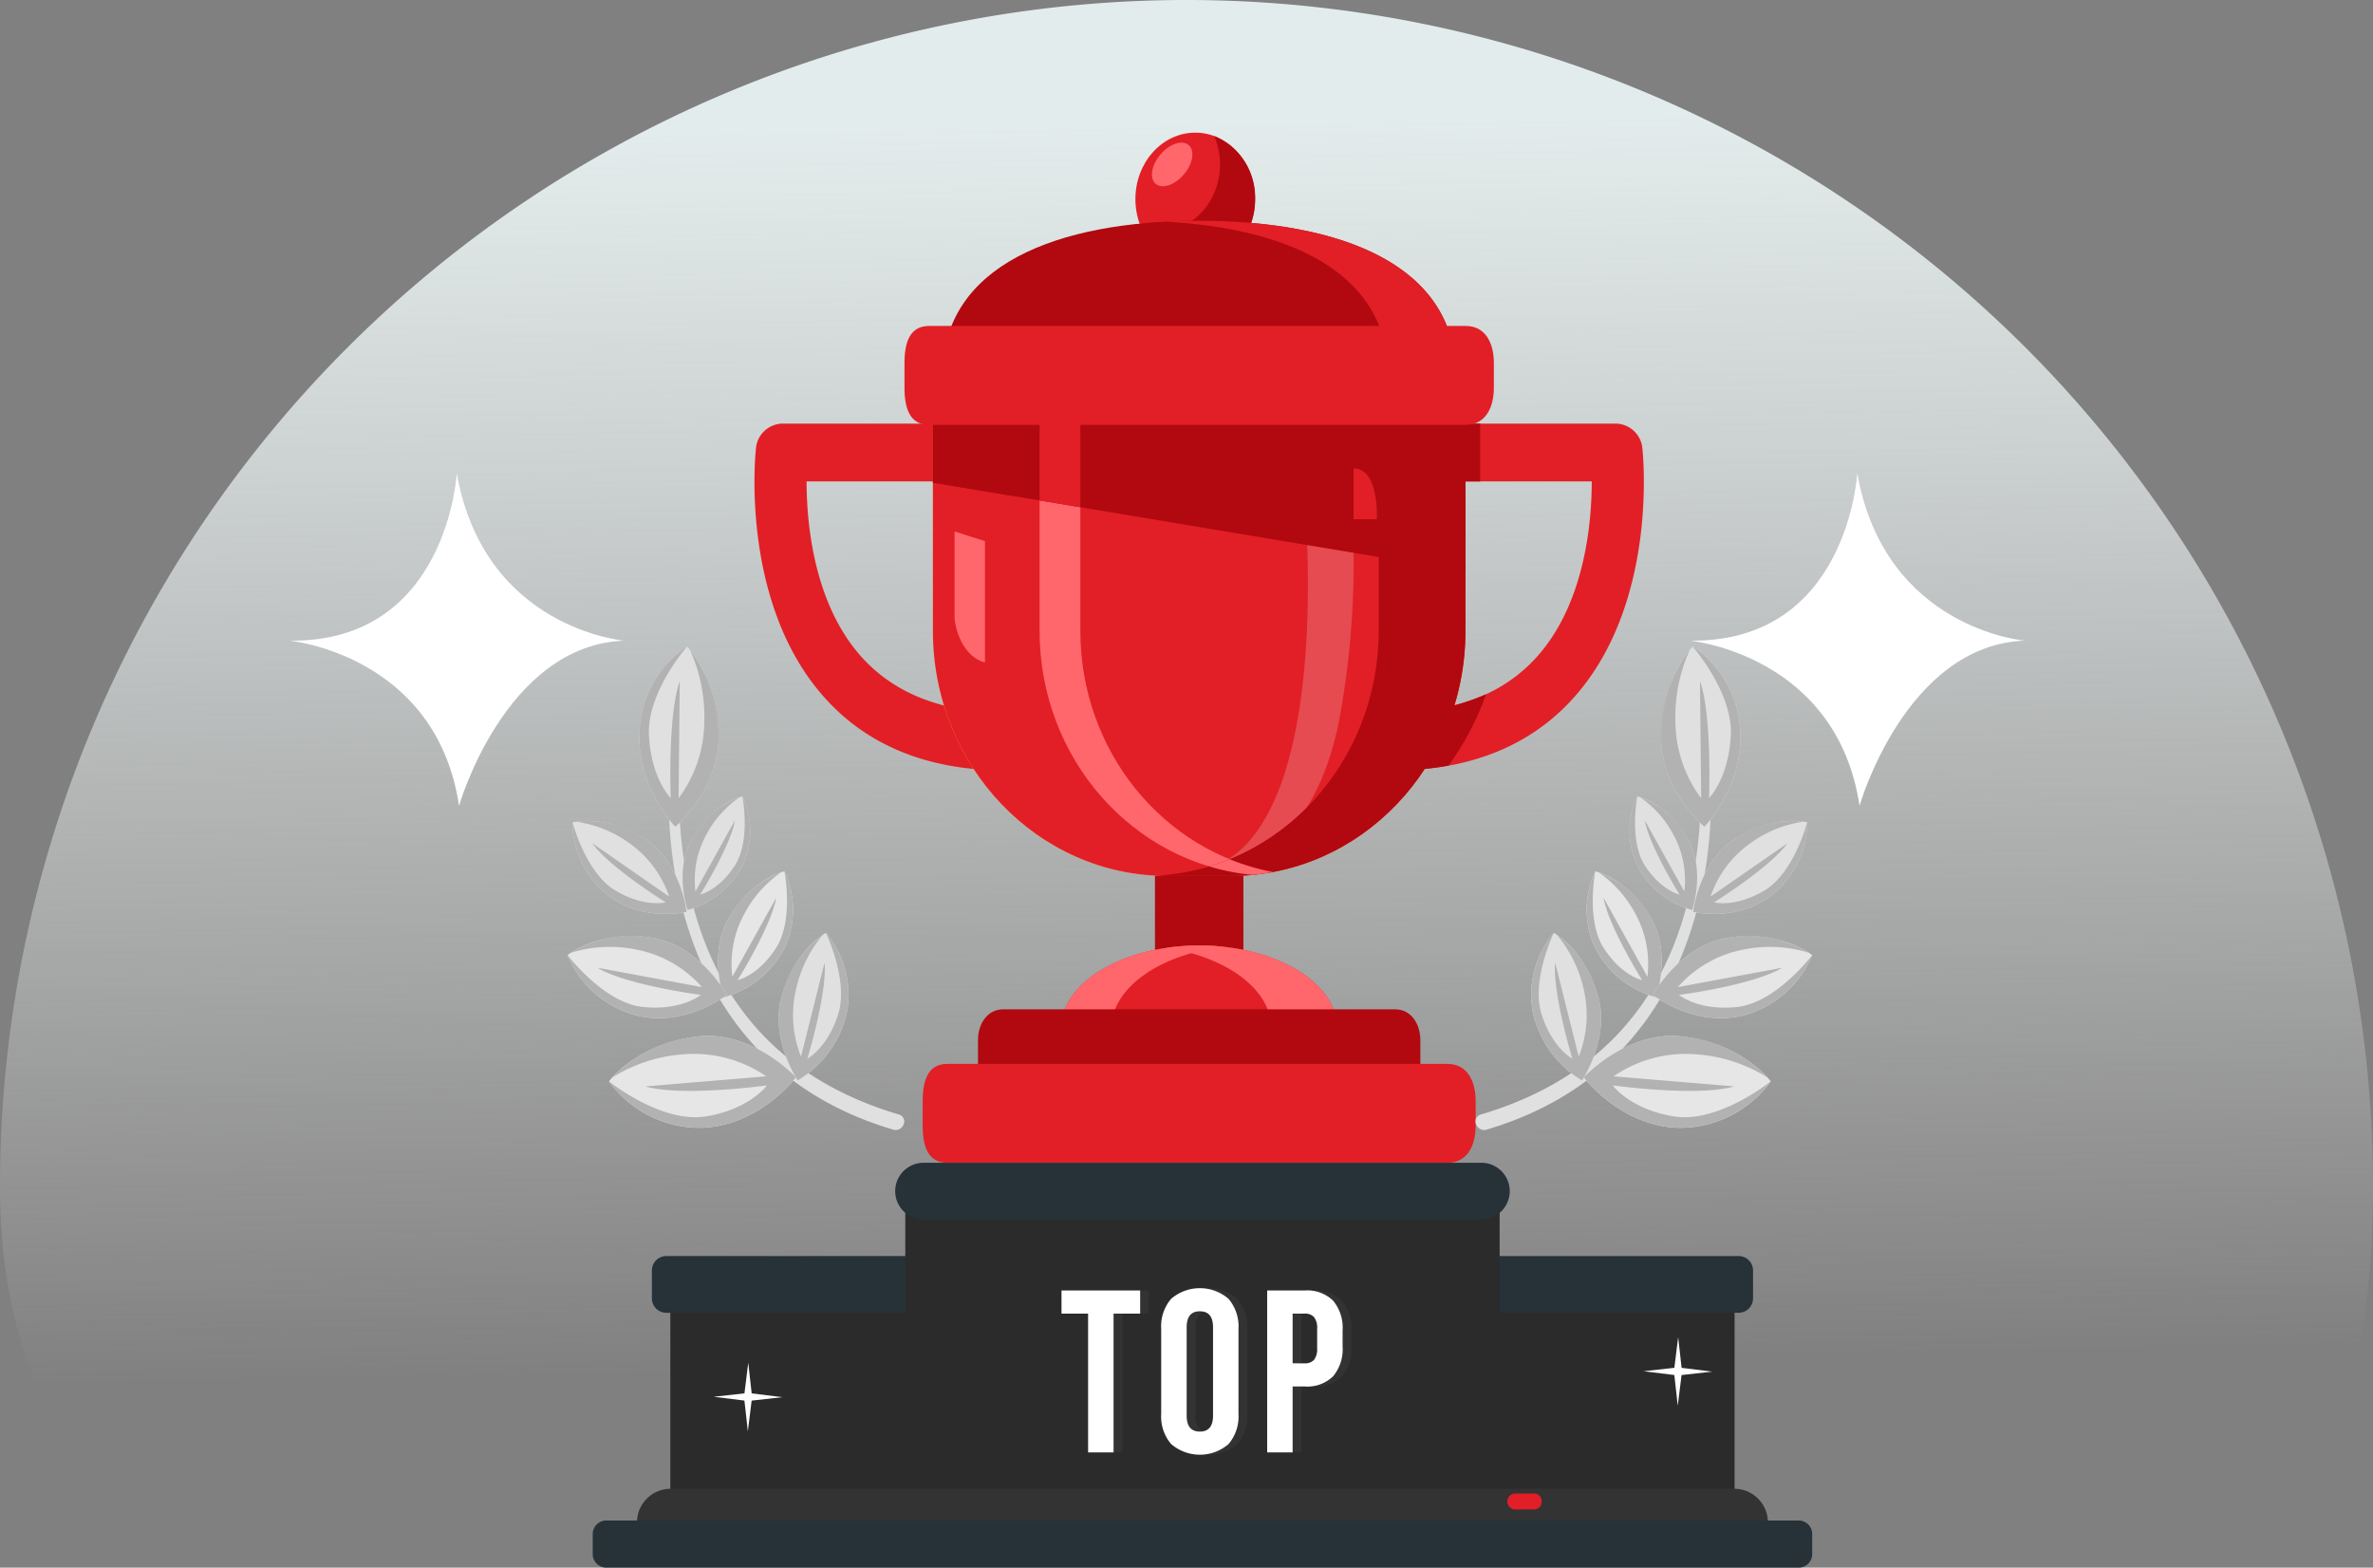 <svg xmlns="http://www.w3.org/2000/svg" xmlns:xlink="http://www.w3.org/1999/xlink" width="321.941" height="212.689" viewBox="0 0 321.941 212.689">
  <rect x="0" y="0" width="321.941" height="212.689" fill="#808080" stroke="none"/>
  <defs>
    <linearGradient id="linear-gradient" x1="0.5" y1="0.073" x2="0.521" y2="0.877" gradientUnits="objectBoundingBox">
      <stop offset="0" stop-color="#e3ecec"/>
      <stop offset="1" stop-color="#f7f7f7" stop-opacity="0"/>
    </linearGradient>
  </defs>
  <g id="Group_209185" data-name="Group 209185" transform="translate(-1009 -10077.002)">
    <g id="Group_209179" data-name="Group 209179" transform="translate(574.07 9967.949)">
      <path id="Path_92848" data-name="Path 92848" d="M160.97,0a160.97,160.97,0,0,1,160.97,160.97c0,42.939-17.689,51.267-17.689,51.267H31.27S0,205.243,0,160.97A160.97,160.97,0,0,1,160.97,0Z" transform="translate(434.93 109.053)" fill="url(#linear-gradient)"/>
      <path id="Path_92849" data-name="Path 92849" d="M146.573,442.543s-1.245,23.026-22.715,22.715c0,0,19.916,1.867,23.026,22.4,0,0,6.224-21.782,22.405-22.4C169.29,465.258,150.307,463.7,146.573,442.543Z" transform="translate(540.327 -269.287)" fill="#fff"/>
      <path id="Path_116130" data-name="Path 116130" d="M146.573,442.543s-1.245,23.026-22.715,22.715c0,0,19.916,1.867,23.026,22.4,0,0,6.224-21.782,22.405-22.4C169.29,465.258,150.307,463.7,146.573,442.543Z" transform="translate(350.327 -269.287)" fill="#fff"/>
    </g>
    <g id="Group_209184" data-name="Group 209184" transform="translate(-312.628 65.436)">
      <g id="Group_209182" data-name="Group 209182" transform="translate(1423.986 10029.564)">
        <path id="Path_115973" data-name="Path 115973" d="M210.761,9.019c0,4.981-3.635,9.018-8.12,9.018s-8.12-4.037-8.12-9.018S198.157,0,202.642,0s8.12,4.038,8.12,9.019" transform="translate(-142.84 0)" fill="#e21f26"/>
        <path id="Path_115975" data-name="Path 115975" d="M205.513.584a9.821,9.821,0,0,1,.783,3.844c0,4.981-3.635,9.019-8.119,9.019a7.381,7.381,0,0,1-2.571-.469,8.1,8.1,0,0,0,7.336,5.174c4.484,0,8.12-4.037,8.12-9.018a8.984,8.984,0,0,0-5.549-8.55" transform="translate(-143.141 -0.116)" fill="#b1090f"/>
        <path id="Path_115976" data-name="Path 115976" d="M241.407,96.241c11.094,0,19.72-3.758,25.639-11.17,10.214-12.788,8.312-31.634,8.225-32.431a3.685,3.685,0,0,0-3.505-3.454H241.173a3.942,3.942,0,0,0,0,7.842h27.221c0,5.309-.842,15.619-6.657,22.873-4.52,5.638-11.361,8.5-20.33,8.5a3.943,3.943,0,0,0,0,7.843" transform="translate(-154.803 -9.708)" fill="#e21f26"/>
        <path id="Path_115978" data-name="Path 115978" d="M157.055,96.241c-11.094,0-19.72-3.758-25.64-11.17-10.213-12.788-8.31-31.634-8.224-32.431a3.684,3.684,0,0,1,3.5-3.454h30.6a3.943,3.943,0,0,1,0,7.842H130.068c0,5.309.84,15.619,6.656,22.873,4.522,5.638,11.362,8.5,20.33,8.5a3.943,3.943,0,0,1,0,7.843" transform="translate(-122.997 -9.708)" fill="#e21f26"/>
        <path id="Path_115980" data-name="Path 115980" d="M227.95,35.874c0,14.982-15.6,27.128-34.832,27.128s-34.83-12.146-34.83-27.128S173.882,14.9,193.118,14.9s34.832,5.991,34.832,20.973" transform="translate(-132.788 -2.941)" fill="#b1090f"/>
        <path id="Path_115982" data-name="Path 115982" d="M204.729,14.9q-2.335,0-4.588.124c17.066.909,30.241,7.08,30.241,20.849S217.207,61.009,200.141,62.76a44.909,44.909,0,0,0,4.588.242c19.236,0,34.832-12.146,34.832-27.128S223.966,14.9,204.729,14.9" transform="translate(-144.399 -2.941)" fill="#e21f26"/>
        <path id="Path_115983" data-name="Path 115983" d="M210.189,144.132c0,2.67-2.687,4.835-6,4.835s-6-2.165-6-4.835v-33.2c0-2.671,2.687-4.836,6-4.836s6,2.165,6,4.836Z" transform="translate(-143.856 -20.939)" fill="#b1090f"/>
        <path id="Path_115984" data-name="Path 115984" d="M218.046,148.7c0,6.24-8.4,11.3-18.755,11.3s-18.754-5.059-18.754-11.3,8.4-11.3,18.754-11.3,18.755,5.059,18.755,11.3" transform="translate(-138.96 -27.117)" fill="#e21f26"/>
        <path id="Path_115985" data-name="Path 115985" d="M187.361,148.7c0-5.537,6.615-10.141,15.342-11.109a30.752,30.752,0,0,0-3.412-.19c-10.357,0-18.755,5.059-18.755,11.3s8.4,11.3,18.755,11.3a30.945,30.945,0,0,0,3.412-.19c-8.727-.967-15.342-5.571-15.342-11.109" transform="translate(-138.96 -27.117)" fill="#ff676c"/>
        <path id="Path_115986" data-name="Path 115986" d="M204.774,137.4a30.828,30.828,0,0,0-4.471.325c8.2,1.21,14.284,5.662,14.284,10.974S208.5,158.461,200.3,159.67a30.715,30.715,0,0,0,4.471.325c10.358,0,18.755-5.058,18.755-11.3s-8.4-11.3-18.755-11.3" transform="translate(-144.444 -27.117)" fill="#ff676c"/>
        <path id="Path_115987" data-name="Path 115987" d="M224.978,157.731c0,2.325-1.317,4.211-3.411,4.211H168.377c-2.093,0-3.411-1.885-3.411-4.211V152.4c0-2.326,1.317-4.21,3.411-4.21h53.191c2.093,0,3.411,1.884,3.411,4.21Z" transform="translate(-134.64 -29.246)" fill="#b1090f"/>
        <path id="Path_115991" data-name="Path 115991" d="M229.6,165.781c0,2.788-1.181,5.049-3.814,5.049H157.918c-2.632,0-3.337-2.26-3.337-5.049v-3.317c0-2.789.7-5.05,3.337-5.05h67.867c2.633,0,3.814,2.261,3.814,5.05Z" transform="translate(-131.759 -31.067)" fill="#e21f26"/>
        <path id="Path_115995" data-name="Path 115995" d="M156.5,40.63V75.608c0,18.365,14.224,33.253,31.77,33.253h8.708c17.546,0,31.771-14.887,31.771-33.253V40.63Z" transform="translate(-132.291 -8.019)" fill="#f9ae40"/>
        <path id="Path_115996" data-name="Path 115996" d="M156.5,40.63V75.608c0,18.365,14.224,33.253,31.77,33.253h8.708c17.546,0,31.771-14.887,31.771-33.253V40.63Z" transform="translate(-132.291 -8.019)" fill="#e21f26"/>
        <path id="Path_115999" data-name="Path 115999" d="M254.146,94.922a29.811,29.811,0,0,1-12.649,2.5,3.943,3.943,0,0,0,0,7.843,42.23,42.23,0,0,0,7.561-.655,38.357,38.357,0,0,0,5.088-9.691" transform="translate(-154.893 -18.734)" fill="#b1090f"/>
        <path id="Path_116000" data-name="Path 116000" d="M241.172,57.03h12.087V49.188H241.172a3.942,3.942,0,0,0,0,7.842" transform="translate(-154.802 -9.708)" fill="#b1090f"/>
        <path id="Path_116001" data-name="Path 116001" d="M220.8,63.235s4.177,45.977-14.473,49.407c0,0,14.569,1.673,19.062-20.194A117.207,117.207,0,0,0,227.156,63.1Z" transform="translate(-146.115 -12.454)" fill="#e54b50"/>
        <path id="Path_116002" data-name="Path 116002" d="M205.416,108.719c.934-.087,1.855-.221,2.765-.392-14.85-2.79-26.122-16.371-26.122-32.718V40.63h-5.531V75.608c0,17.347,12.693,31.585,28.888,33.111" transform="translate(-137.848 -8.019)" fill="#ff676c"/>
        <path id="Path_116003" data-name="Path 116003" d="M156.5,55.861l72.249,12.054V42.443H156.5Z" transform="translate(-132.291 -8.377)" fill="#b1090f"/>
        <path id="Path_116004" data-name="Path 116004" d="M176.528,42.443V58.276l5.531.921V42.443Z" transform="translate(-137.848 -8.377)" fill="#e21f26"/>
        <path id="Path_116006" data-name="Path 116006" d="M228.59,40.63V75.608c0,17.828-13.4,32.377-30.24,33.212.507.025,1.016.04,1.529.04h8.708c17.546,0,31.771-14.887,31.771-33.253V40.63Z" transform="translate(-143.902 -8.019)" fill="#b1090f"/>
        <path id="Path_116007" data-name="Path 116007" d="M167.087,42.443H156.5V55.861l10.59,1.767Z" transform="translate(-132.291 -8.377)" fill="#b1090f"/>
        <path id="Path_116008" data-name="Path 116008" d="M231.122,41.04c0,2.79-1.182,5.05-3.816,5.05H154.5c-2.633,0-3.338-2.26-3.338-5.05V37.723c0-2.79.7-5.05,3.338-5.05h72.808c2.634,0,3.816,2.26,3.816,5.05Z" transform="translate(-130.81 -6.448)" fill="#e21f26"/>
        <path id="Path_116012" data-name="Path 116012" d="M160.569,67.419v11.9s.47,4.836,4.119,5.882V68.726Z" transform="translate(-133.42 -13.306)" fill="#ff676c"/>
        <path id="Path_116013" data-name="Path 116013" d="M235.479,56.753v6.895h3.152s.385-6.895-3.152-6.895" transform="translate(-154.202 -11.2)" fill="#e21f26"/>
        <path id="Path_116019" data-name="Path 116019" d="M201.724,6.259c-1.318,1.368-2.993,1.755-3.741.864S197.7,4.4,199.014,3.036s2.993-1.755,3.741-.864.287,2.72-1.031,4.087" transform="translate(-143.701 -0.334)" fill="#ff676c"/>
        <path id="Path_116020" data-name="Path 116020" d="M211.137,122.807q-1.36.555-2.778.982a30.385,30.385,0,0,0,5.888,1.149h0c.447-.042.889-.1,1.328-.156l.087-.012q.678-.1,1.347-.223a30.5,30.5,0,0,1-5.875-1.738" transform="translate(-146.679 -24.237)" fill="#ff676c"/>
      </g>
      <g id="Group_209180" data-name="Group 209180" transform="translate(1398.628 10099.284)">
        <path id="Path_116024" data-name="Path 116024" d="M133.141,137.483a.71.71,0,0,1-.293-.023c-20.215-5.957-27-21.39-29.379-33.035a61.859,61.859,0,0,1,0-23.87c.085-.421.159-.779.558-.683s.5.593.419,1.013a67.587,67.587,0,0,0,.482,23.282c3.348,16.287,13.084,26.641,28.716,31.247a.976.976,0,0,1,.543,1.274,1.194,1.194,0,0,1-1.042.8" transform="translate(-88.581 -71.889)" fill="#e0e0e0"/>
        <path id="Path_116025" data-name="Path 116025" d="M101.309,92.57s-5.463-5.6-4.826-13.354a14.545,14.545,0,0,1,6.428-11.1s4.155,4.164,4.273,12.247c.1,7.2-5.875,12.209-5.875,12.209" transform="translate(-86.692 -68.114)" fill="#e0e0e0"/>
        <path id="Path_116027" data-name="Path 116027" d="M102.91,68.114a14.546,14.546,0,0,0-6.428,11.1c-.638,7.755,4.826,13.353,4.826,13.353s5.978-5.01,5.875-12.209a19.12,19.12,0,0,0-3.88-11.8,22.3,22.3,0,0,1,1.941,9.806A17.594,17.594,0,0,1,101.755,88.7l.158-15.9c-1.658,4.673-1.226,15.878-1.226,15.878s-2.628-2.6-2.954-8.455,5.176-12.115,5.176-12.115" transform="translate(-86.692 -68.114)" fill="#b2b2b2"/>
        <path id="Path_116030" data-name="Path 116030" d="M98.549,115.317s-6.035,1.514-10.888-2.43a12.705,12.705,0,0,1-4.588-9.708s4.529-1.194,9.921,2.342c4.8,3.149,5.555,9.8,5.555,9.8" transform="translate(-82.397 -79.324)" fill="#e0e0e0"/>
        <path id="Path_116032" data-name="Path 116032" d="M83.074,103.178a12.7,12.7,0,0,0,4.588,9.708c4.851,3.944,10.888,2.43,10.888,2.43s-.755-6.647-5.555-9.8a13.756,13.756,0,0,0-9.457-2.43,16.153,16.153,0,0,1,7.31,2.965,14.57,14.57,0,0,1,5.337,7.2l-10.437-7.239c2.38,3.315,9.968,8.017,9.968,8.017s-2.842.771-6.85-1.614-5.793-9.24-5.793-9.24" transform="translate(-82.397 -79.324)" fill="#b2b2b2"/>
        <path id="Path_116035" data-name="Path 116035" d="M105.756,113.492a11.821,11.821,0,0,0,7.5-6.123,11.038,11.038,0,0,0-.064-9.284s-3.941.844-6.788,5.677c-2.536,4.3-.649,9.729-.649,9.729" transform="translate(-89.473 -77.749)" fill="#e0e0e0"/>
        <path id="Path_116037" data-name="Path 116037" d="M113.194,98.085a11.039,11.039,0,0,1,.064,9.284,11.821,11.821,0,0,1-7.5,6.123s-1.887-5.425.649-9.729a12.127,12.127,0,0,1,6.4-5.565,14.32,14.32,0,0,0-4.541,5.141,12.806,12.806,0,0,0-1.445,7.64l5.366-9.66c-.6,3.487-4.716,10.078-4.716,10.078s2.48-.513,4.689-3.917,1.038-9.393,1.038-9.393" transform="translate(-89.473 -77.749)" fill="#b2b2b2"/>
        <path id="Path_116040" data-name="Path 116040" d="M112.924,130.155a13.12,13.12,0,0,0,8.323-6.793,12.245,12.245,0,0,0-.072-10.3s-4.372.937-7.531,6.3c-2.813,4.775-.72,10.794-.72,10.794" transform="translate(-91.754 -82.564)" fill="#e6e6e6"/>
        <path id="Path_116042" data-name="Path 116042" d="M121.175,113.063a12.245,12.245,0,0,1,.072,10.3,13.12,13.12,0,0,1-8.323,6.793s-2.093-6.019.72-10.794a13.456,13.456,0,0,1,7.1-6.173,15.872,15.872,0,0,0-5.037,5.7,14.2,14.2,0,0,0-1.6,8.475l5.953-10.717c-.67,3.868-5.231,11.179-5.231,11.179s2.751-.569,5.2-4.345,1.152-10.421,1.152-10.421" transform="translate(-91.754 -82.564)" fill="#b2b2b2"/>
        <path id="Path_116045" data-name="Path 116045" d="M126.872,145.38a14.232,14.232,0,0,0,6.707-9.389,13.085,13.085,0,0,0-2.875-10.623s-4.238,2.214-6.026,8.654c-1.594,5.735,2.194,11.358,2.194,11.358" transform="translate(-95.647 -86.52)" fill="#e0e0e0"/>
        <path id="Path_116047" data-name="Path 116047" d="M130.7,125.368a13.084,13.084,0,0,1,2.875,10.623,14.232,14.232,0,0,1-6.707,9.389s-3.788-5.623-2.194-11.359a14.615,14.615,0,0,1,5.614-8.4,17.278,17.278,0,0,0-3.627,7.327,15.279,15.279,0,0,0,.657,9.214l3.2-12.769c.362,4.188-2.337,13.043-2.337,13.043s2.673-1.371,4.163-5.972-1.649-11.1-1.649-11.1" transform="translate(-95.647 -86.52)" fill="#b2b2b2"/>
        <path id="Path_116050" data-name="Path 116050" d="M103.692,133.984S98,138.547,91.165,136.712a13.981,13.981,0,0,1-9.087-8.11s4.244-3.486,11.47-2.35c6.435,1.013,10.144,7.732,10.144,7.732" transform="translate(-82.078 -86.731)" fill="#e6e6e6"/>
        <path id="Path_116052" data-name="Path 116052" d="M82.078,128.6a13.977,13.977,0,0,0,9.087,8.109c6.837,1.835,12.527-2.728,12.527-2.728s-3.709-6.719-10.144-7.732a15.636,15.636,0,0,0-11.021,2.029,18.045,18.045,0,0,1,9-.409,15.806,15.806,0,0,1,8.776,5.067l-14.161-2.62c3.957,2.371,14.009,3.678,14.009,3.678s-2.652,2.211-7.918,1.628-10.15-7.023-10.15-7.023" transform="translate(-82.078 -86.731)" fill="#b2b2b2"/>
        <path id="Path_116055" data-name="Path 116055" d="M115.726,151.6s-5.12,6.817-13.18,6.84a15.231,15.231,0,0,1-12.19-6.3s3.8-5.177,12.108-6.1c7.4-.819,13.263,5.558,13.263,5.558" transform="translate(-84.739 -93.142)" fill="#e6e6e6"/>
        <path id="Path_116057" data-name="Path 116057" d="M90.355,152.135a15.229,15.229,0,0,0,12.19,6.3c8.06-.022,13.18-6.84,13.18-6.84s-5.864-6.377-13.264-5.558a18.42,18.42,0,0,0-11.692,5.6,21,21,0,0,1,9.868-3.181,17.312,17.312,0,0,1,11.052,3L95.3,152.822c5.006,1.449,16.494-.136,16.494-.136s-2.367,3.271-8.357,4.215-13.085-4.766-13.085-4.766" transform="translate(-84.739 -93.142)" fill="#b2b2b2"/>
      </g>
      <g id="Group_209181" data-name="Group 209181" transform="translate(1521.812 10099.284)">
        <path id="Path_116024-2" data-name="Path 116024" d="M103.419,137.484a.71.71,0,0,0,.293-.023c20.215-5.957,27-21.391,29.379-33.035a61.861,61.861,0,0,0,0-23.871c-.085-.421-.159-.779-.558-.683s-.5.593-.419,1.013a67.59,67.59,0,0,1-.482,23.282c-3.348,16.287-13.084,26.641-28.716,31.248a.976.976,0,0,0-.543,1.274,1.194,1.194,0,0,0,1.042.8" transform="translate(-102.306 -71.889)" fill="#e0e0e0"/>
        <path id="Path_116025-2" data-name="Path 116025" d="M102.308,92.57s5.463-5.6,4.826-13.354a14.545,14.545,0,0,0-6.428-11.1s-4.155,4.164-4.273,12.247c-.1,7.2,5.875,12.209,5.875,12.209" transform="translate(-71.252 -68.114)" fill="#e0e0e0"/>
        <path id="Path_116027-2" data-name="Path 116027" d="M100.7,68.114a14.546,14.546,0,0,1,6.428,11.1c.638,7.755-4.826,13.354-4.826,13.354s-5.978-5.01-5.875-12.209a19.12,19.12,0,0,1,3.88-11.8,22.3,22.3,0,0,0-1.941,9.806A17.594,17.594,0,0,0,101.859,88.7l-.158-15.9c1.658,4.673,1.226,15.878,1.226,15.878s2.628-2.6,2.954-8.455S100.7,68.114,100.7,68.114" transform="translate(-71.25 -68.114)" fill="#b2b2b2"/>
        <path id="Path_116030-2" data-name="Path 116030" d="M83.07,115.317s6.035,1.514,10.888-2.431a12.705,12.705,0,0,0,4.588-9.708s-4.529-1.194-9.921,2.342c-4.8,3.149-5.555,9.8-5.555,9.8" transform="translate(-53.549 -79.324)" fill="#e0e0e0"/>
        <path id="Path_116032-2" data-name="Path 116032" d="M98.547,103.178a12.7,12.7,0,0,1-4.588,9.708c-4.851,3.944-10.888,2.43-10.888,2.43s.755-6.647,5.555-9.8a13.756,13.756,0,0,1,9.457-2.43,16.153,16.153,0,0,0-7.31,2.965,14.57,14.57,0,0,0-5.337,7.2l10.437-7.239c-2.38,3.315-9.968,8.018-9.968,8.018s2.842.771,6.85-1.614,5.793-9.24,5.793-9.24" transform="translate(-53.551 -79.324)" fill="#b2b2b2"/>
        <path id="Path_116035-2" data-name="Path 116035" d="M113.58,113.492a11.821,11.821,0,0,1-7.5-6.123,11.039,11.039,0,0,1,.064-9.284s3.941.844,6.788,5.677c2.536,4.3.649,9.729.649,9.729" transform="translate(-84.191 -77.749)" fill="#e0e0e0"/>
        <path id="Path_116037-2" data-name="Path 116037" d="M106.143,98.085a11.039,11.039,0,0,0-.064,9.284,11.821,11.821,0,0,0,7.5,6.123s1.887-5.426-.649-9.729a12.127,12.127,0,0,0-6.4-5.565,14.32,14.32,0,0,1,4.541,5.141,12.806,12.806,0,0,1,1.445,7.64l-5.366-9.66c.6,3.487,4.716,10.078,4.716,10.078s-2.48-.513-4.689-3.917-1.038-9.393-1.038-9.393" transform="translate(-84.191 -77.749)" fill="#b2b2b2"/>
        <path id="Path_116040-2" data-name="Path 116040" d="M121.6,130.155a13.12,13.12,0,0,1-8.323-6.793,12.245,12.245,0,0,1,.072-10.3s4.372.937,7.531,6.3c2.813,4.775.72,10.794.72,10.794" transform="translate(-97.102 -82.564)" fill="#e6e6e6"/>
        <path id="Path_116042-2" data-name="Path 116042" d="M113.354,113.063a12.245,12.245,0,0,0-.072,10.3,13.12,13.12,0,0,0,8.323,6.793s2.093-6.019-.72-10.794a13.456,13.456,0,0,0-7.1-6.173,15.872,15.872,0,0,1,5.037,5.7,14.2,14.2,0,0,1,1.6,8.476l-5.953-10.717c.67,3.868,5.231,11.18,5.231,11.18s-2.751-.569-5.2-4.345-1.152-10.421-1.152-10.421" transform="translate(-97.102 -82.564)" fill="#b2b2b2"/>
        <path id="Path_116045-2" data-name="Path 116045" d="M131.189,145.38a14.232,14.232,0,0,1-6.707-9.389,13.085,13.085,0,0,1,2.875-10.623s4.238,2.214,6.026,8.654c1.594,5.735-2.194,11.358-2.194,11.358" transform="translate(-116.742 -86.519)" fill="#e0e0e0"/>
        <path id="Path_116047-2" data-name="Path 116047" d="M127.356,125.368a13.084,13.084,0,0,0-2.875,10.623,14.232,14.232,0,0,0,6.707,9.389s3.788-5.623,2.194-11.359a14.615,14.615,0,0,0-5.614-8.4,17.278,17.278,0,0,1,3.627,7.327,15.279,15.279,0,0,1-.657,9.214l-3.2-12.769c-.362,4.188,2.337,13.043,2.337,13.043s-2.673-1.371-4.163-5.972,1.649-11.1,1.649-11.1" transform="translate(-116.74 -86.519)" fill="#b2b2b2"/>
        <path id="Path_116050-2" data-name="Path 116050" d="M82.078,133.984s5.689,4.563,12.527,2.728a13.981,13.981,0,0,0,9.087-8.11s-4.244-3.486-11.47-2.35c-6.435,1.013-10.144,7.732-10.144,7.732" transform="translate(-58.02 -86.73)" fill="#e6e6e6"/>
        <path id="Path_116052-2" data-name="Path 116052" d="M103.692,128.6a13.977,13.977,0,0,1-9.087,8.109c-6.837,1.835-12.527-2.728-12.527-2.728s3.709-6.719,10.144-7.732a15.636,15.636,0,0,1,11.021,2.029,18.044,18.044,0,0,0-9-.409,15.806,15.806,0,0,0-8.776,5.067l14.161-2.62C95.676,132.691,85.624,134,85.624,134s2.652,2.211,7.918,1.628,10.15-7.023,10.15-7.023" transform="translate(-58.02 -86.73)" fill="#b2b2b2"/>
        <path id="Path_116055-2" data-name="Path 116055" d="M90.355,151.6s5.12,6.817,13.18,6.84a15.231,15.231,0,0,0,12.19-6.3s-3.8-5.177-12.108-6.1c-7.4-.819-13.263,5.558-13.263,5.558" transform="translate(-75.669 -93.141)" fill="#e6e6e6"/>
        <path id="Path_116057-2" data-name="Path 116057" d="M115.726,152.135a15.229,15.229,0,0,1-12.19,6.3c-8.06-.022-13.18-6.84-13.18-6.84s5.864-6.377,13.264-5.558a18.42,18.42,0,0,1,11.692,5.6,21,21,0,0,0-9.868-3.181,17.312,17.312,0,0,0-11.052,3l16.386,1.364c-5.006,1.449-16.494-.136-16.494-.136s2.367,3.271,8.357,4.215,13.085-4.766,13.085-4.766" transform="translate(-75.669 -93.141)" fill="#b2b2b2"/>
      </g>
      <g id="Group_209183" data-name="Group 209183" transform="translate(1402.044 10169.326)">
        <path id="Path_116096" data-name="Path 116096" d="M115.954,211.623H26.276v31.313H170.664V211.623Z" transform="translate(-15.75 -196.619)" fill="#2b2b2b"/>
        <rect id="Rectangle_22508" data-name="Rectangle 22508" width="39.199" height="27.984" transform="translate(10.526 15.984)" fill="none"/>
        <rect id="Rectangle_22509" data-name="Rectangle 22509" width="38.444" height="27.854" transform="translate(116.47 15.984)" fill="none"/>
        <path id="Path_116100" data-name="Path 116100" d="M167.465,205.759H21.987a1.958,1.958,0,0,0-1.957,1.958V211.5a1.957,1.957,0,0,0,1.957,1.957H167.465a1.957,1.957,0,0,0,1.957-1.957v-3.783a1.957,1.957,0,0,0-1.957-1.958" transform="translate(-12.006 -193.104)" fill="#263238"/>
        <rect id="Rectangle_22510" data-name="Rectangle 22510" width="80.633" height="45.143" transform="translate(42.404 1.174)" fill="#2b2b2b"/>
        <rect id="Rectangle_22511" data-name="Rectangle 22511" width="80.633" height="45.143" transform="translate(42.404 1.174)" fill="none"/>
        <path id="Rectangle_22512" data-name="Rectangle 22512" d="M4.566,0h144.3a4.567,4.567,0,0,1,4.567,4.567v0a4.567,4.567,0,0,1-4.567,4.567H4.566A4.566,4.566,0,0,1,0,4.568v0A4.566,4.566,0,0,1,4.566,0Z" transform="translate(6.002 44.23)" fill="#333"/>
        <path id="Path_116106" data-name="Path 116106" d="M165.441,300.006a1.847,1.847,0,0,1-1.958,1.712H1.957A1.847,1.847,0,0,1,0,300.006v-2.968a1.847,1.847,0,0,1,1.957-1.713H163.483a1.848,1.848,0,0,1,1.958,1.713Z" transform="translate(0 -246.789)" fill="#263238"/>
        <path id="Rectangle_22513" data-name="Rectangle 22513" d="M3.849,0H79.525a3.848,3.848,0,0,1,3.848,3.848v0A3.849,3.849,0,0,1,79.524,7.7H3.849A3.849,3.849,0,0,1,0,3.849v0A3.849,3.849,0,0,1,3.849,0Z" transform="translate(41.034 0)" fill="#263238"/>
        <path id="Path_116110" data-name="Path 116110" d="M165.342,220.555h-3.609v-3.138H172.4v3.138h-3.609v18.829h-3.452Z" transform="translate(-96.943 -200.091)" fill="#333"/>
        <path id="Path_116111" data-name="Path 116111" d="M196.848,237.786a5.746,5.746,0,0,1-1.35-4.08V222.157a5.745,5.745,0,0,1,1.35-4.079,5.966,5.966,0,0,1,7.782,0,5.75,5.75,0,0,1,1.349,4.079v11.549a5.751,5.751,0,0,1-1.349,4.08,5.967,5.967,0,0,1-7.782,0m5.679-3.86V221.938q0-2.166-1.788-2.165t-1.789,2.165v11.988q0,2.166,1.789,2.166t1.788-2.166" transform="translate(-117.182 -199.622)" fill="#333"/>
        <path id="Path_116112" data-name="Path 116112" d="M231.375,217.417h5.085a5.031,5.031,0,0,1,3.859,1.381,5.74,5.74,0,0,1,1.288,4.048v2.165a5.739,5.739,0,0,1-1.288,4.049,5.027,5.027,0,0,1-3.859,1.381h-1.632v8.944h-3.452Zm5.085,9.885a1.623,1.623,0,0,0,1.27-.47,2.387,2.387,0,0,0,.423-1.6v-2.606a2.385,2.385,0,0,0-.423-1.6,1.622,1.622,0,0,0-1.27-.471h-1.632V227.3Z" transform="translate(-138.687 -200.091)" fill="#333"/>
        <rect id="Rectangle_22514" data-name="Rectangle 22514" width="38.129" height="22.595" transform="translate(62.521 17.011)" fill="none"/>
        <path id="Path_116116" data-name="Path 116116" d="M162.361,220.555h-3.609v-3.138h10.67v3.138h-3.608v18.829h-3.453Z" transform="translate(-95.156 -200.091)" fill="#fff"/>
        <path id="Path_116117" data-name="Path 116117" d="M193.865,237.786a5.746,5.746,0,0,1-1.35-4.08V222.157a5.745,5.745,0,0,1,1.35-4.079,5.966,5.966,0,0,1,7.783,0A5.752,5.752,0,0,1,203,222.157v11.549a5.753,5.753,0,0,1-1.349,4.08,5.967,5.967,0,0,1-7.783,0m5.68-3.86V221.938q0-2.166-1.789-2.165t-1.789,2.165v11.988q0,2.166,1.789,2.166t1.789-2.166" transform="translate(-115.394 -199.622)" fill="#fff"/>
        <path id="Path_116118" data-name="Path 116118" d="M228.4,217.417h5.084a5.032,5.032,0,0,1,3.86,1.381,5.74,5.74,0,0,1,1.288,4.048v2.165a5.739,5.739,0,0,1-1.288,4.049,5.027,5.027,0,0,1-3.86,1.381h-1.632v8.944H228.4Zm5.084,9.885a1.623,1.623,0,0,0,1.271-.47,2.385,2.385,0,0,0,.423-1.6v-2.606a2.383,2.383,0,0,0-.423-1.6,1.622,1.622,0,0,0-1.271-.471h-1.632V227.3Z" transform="translate(-136.9 -200.091)" fill="#fff"/>
        <path id="Path_116120" data-name="Path 116120" d="M314.4,287.256a1.028,1.028,0,0,1-.968,1.079h-2.725a1.085,1.085,0,0,1,0-2.157h2.725a1.028,1.028,0,0,1,.968,1.078" transform="translate(-185.658 -241.307)" fill="#e21f26"/>
        <path id="Path_116124" data-name="Path 116124" d="M380.047,276.539l-.466-4.172-.514,4.167-4.172.466,4.166.514.466,4.173.514-4.168,4.172-.466Z" transform="translate(-232.324 -248.718)" fill="#fff"/>
        <path id="Path_116125" data-name="Path 116125" d="M25.385,272.855l-.514,4.167-4.172.466,4.167.514.466,4.173.514-4.168,4.172-.466-4.167-.514Z" transform="translate(-4.288 -245.74)" fill="#fff"/>
      </g>
    </g>
  </g>
</svg>
